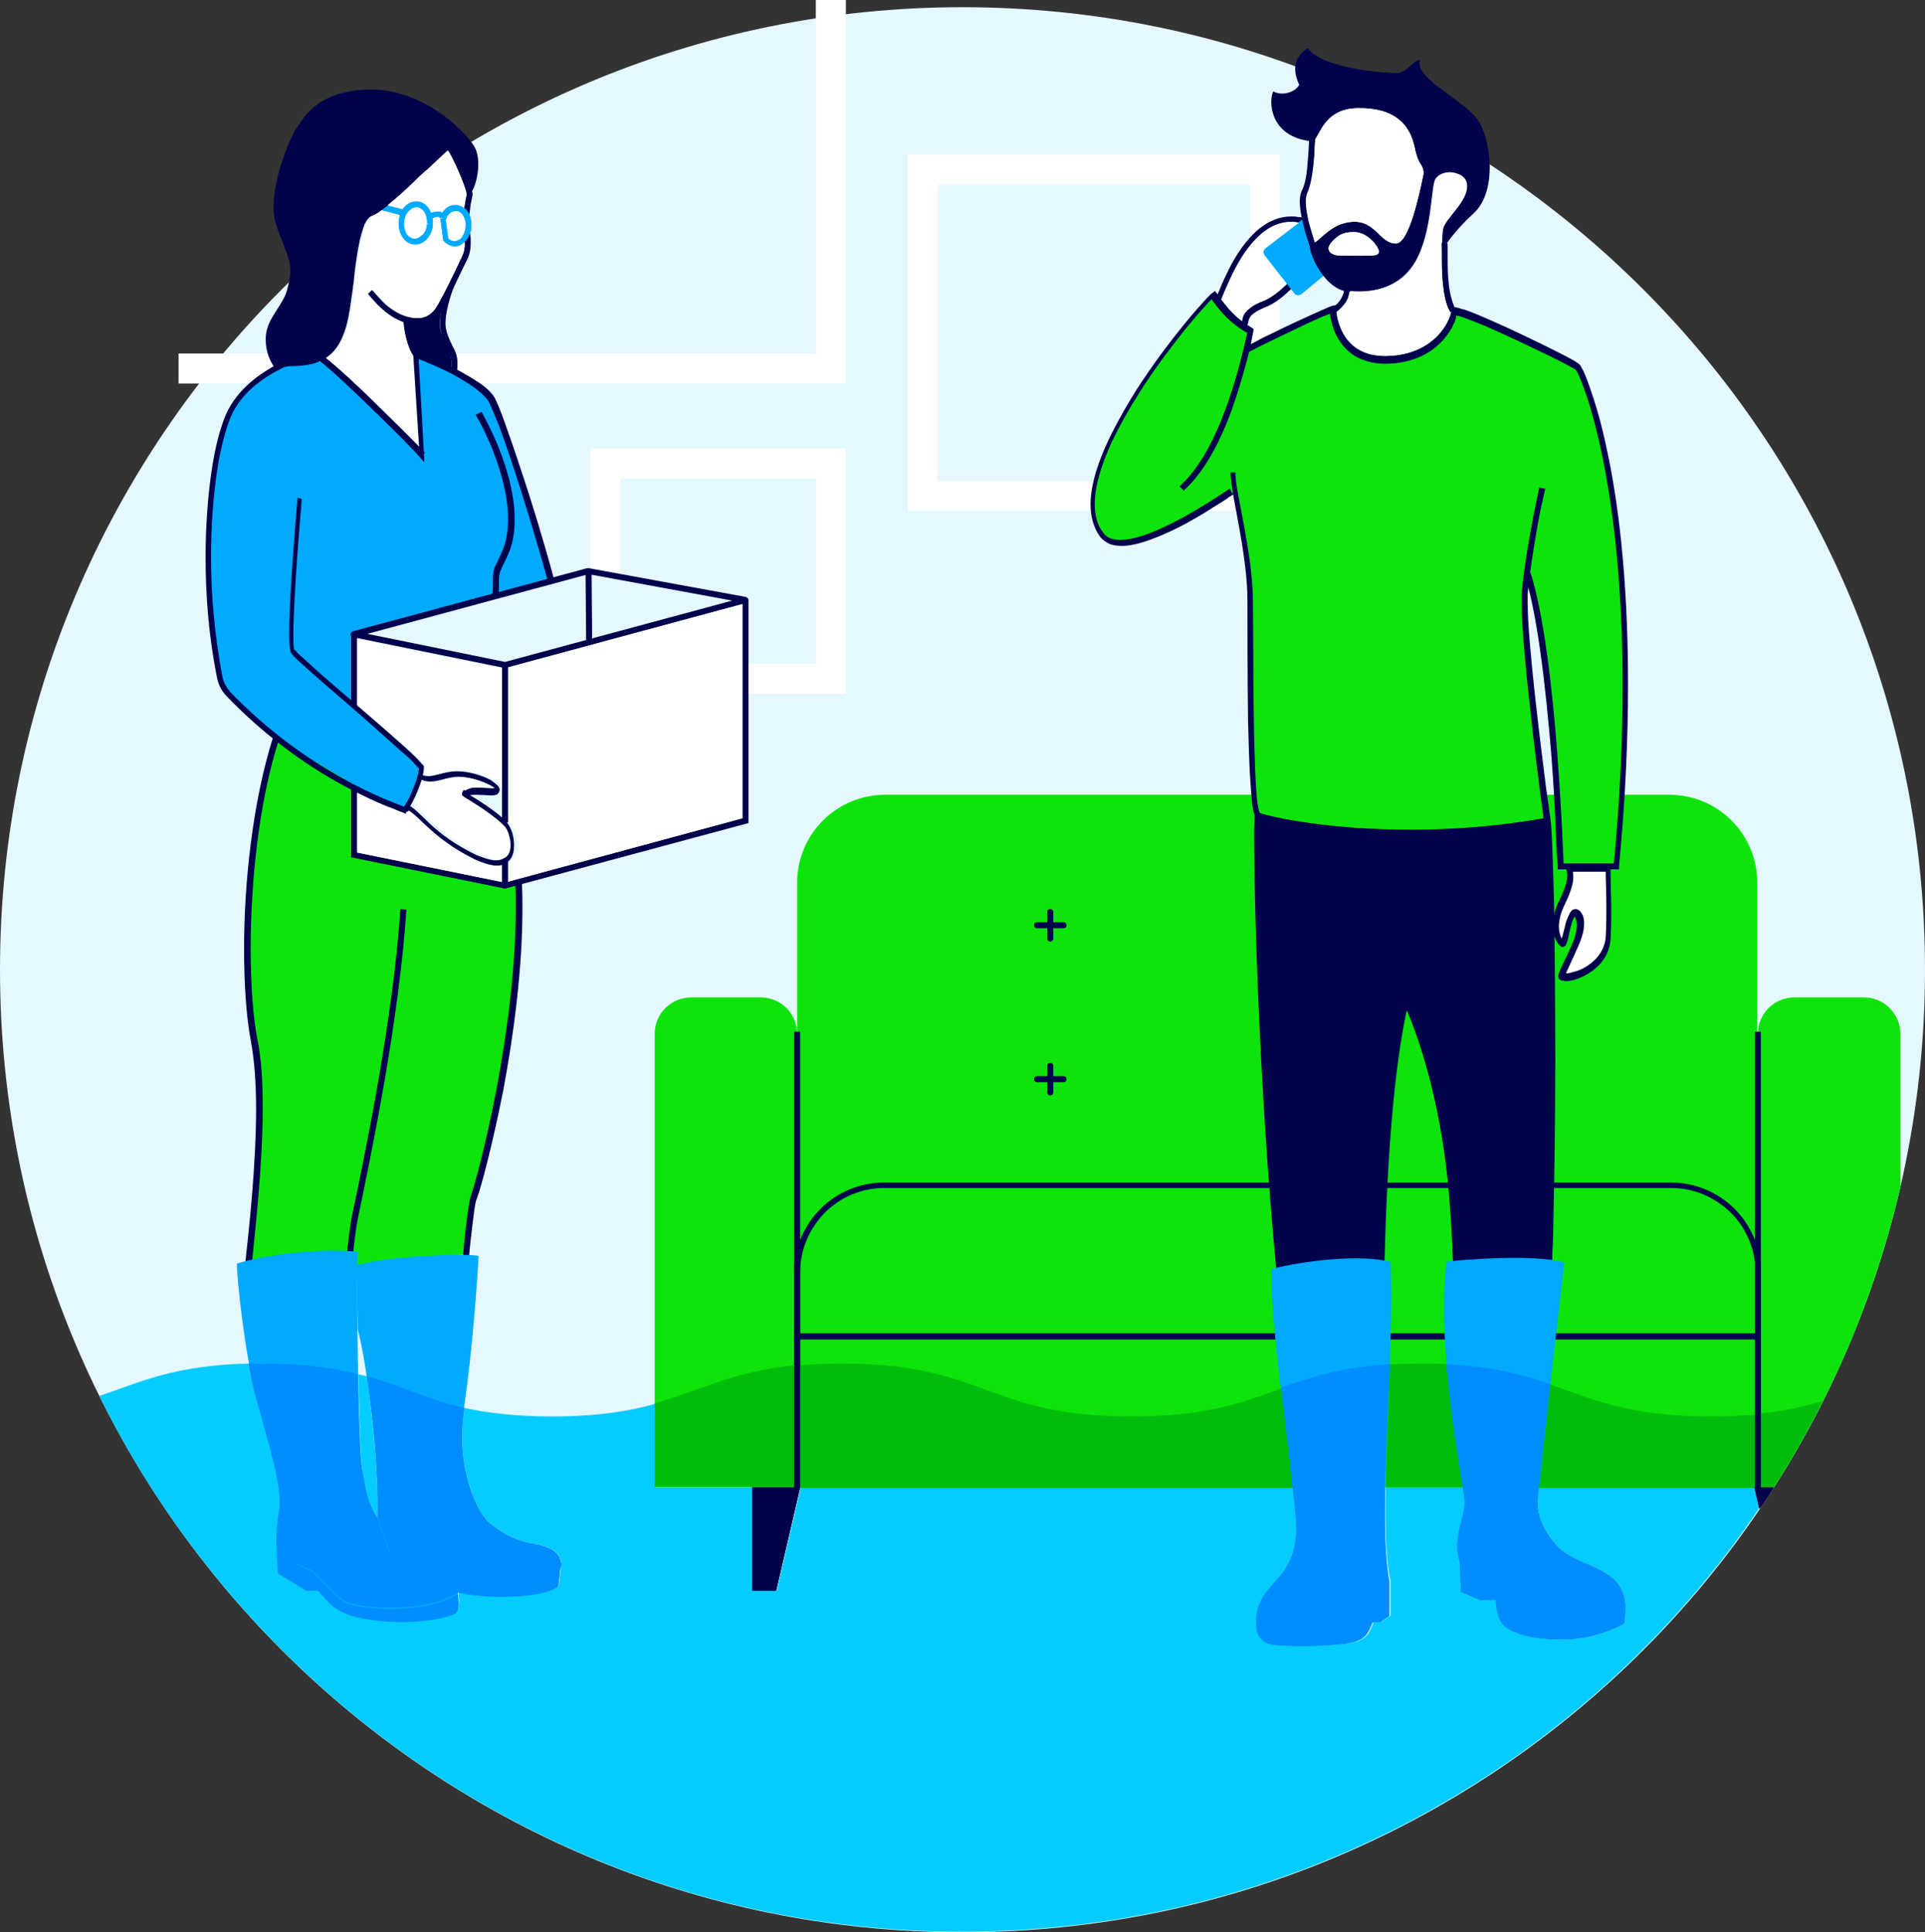 <?xml version="1.0" encoding="utf-8"?>
<!-- Generator: Adobe Illustrator 26.0.0, SVG Export Plug-In . SVG Version: 6.00 Build 0)  -->
<svg version="1.1" id="Layer_1" xmlns="http://www.w3.org/2000/svg" xmlns:xlink="http://www.w3.org/1999/xlink" x="0px" y="0px"
	 viewBox="0 0 320.2 321.4" style="enable-background:new 0 0 320.2 321.4;" xml:space="preserve">
<rect x="0" y="0" width="320.2" height="321.4" fill="#333333" stroke="none"/>
<style type="text/css">
	.st0{fill:#E5F7FF;}
	.st1{fill:#FFFFFF;}
	.st2{clip-path:url(#SVGID_00000078006089441230479820000011959629615437548928_);fill:#0DE40B;}
	.st3{clip-path:url(#SVGID_00000078006089441230479820000011959629615437548928_);fill:#02014B;}
	.st4{fill:#02014B;}
	.st5{fill:#0DE40B;}
	.st6{fill:#00AAFF;}
	.st7{clip-path:url(#SVGID_00000147178467401639145790000006158283220120714158_);fill:#05CCFF;}
	.st8{clip-path:url(#SVGID_00000147178467401639145790000006158283220120714158_);fill:#00BD0B;}
	.st9{clip-path:url(#SVGID_00000147178467401639145790000006158283220120714158_);fill:#00014B;}
	.st10{clip-path:url(#SVGID_00000147178467401639145790000006158283220120714158_);fill:#008DFF;}
</style>
<g>
	<path class="st0" d="M320.2,161.3c0-88.4-71.7-160.1-160.1-160.1C71.7,1.2,0,72.9,0,161.3c0,88.4,71.7,160.1,160.1,160.1
		C248.5,321.4,320.2,249.7,320.2,161.3"/>
	<polygon class="st1" points="135.7,0 135.7,58.8 72.5,58.8 29.7,58.8 29.7,63.8 72.5,63.8 140.7,63.8 140.7,0 135.7,0 	"/>
	<polygon class="st1" points="210.4,82.5 210.4,80 156,80 156,30.7 207.9,30.7 207.9,82.5 210.4,82.5 210.4,80 210.4,82.5 
		212.9,82.5 212.9,25.7 151,25.7 151,85 212.9,85 212.9,82.5 	"/>
	<polygon class="st1" points="138.2,112.9 138.2,110.4 103.2,110.4 103.2,79.6 135.7,79.6 135.7,112.9 138.2,112.9 138.2,110.4 
		138.2,112.9 140.7,112.9 140.7,74.6 98.2,74.6 98.2,115.4 140.7,115.4 140.7,112.9 	"/>
	<g>
		<defs>
			<path id="SVGID_1_" d="M320.2,161.3c0-88.4-71.7-160.1-160.1-160.1C71.7,1.2,0,72.9,0,161.3c0,88.4,71.7,160.1,160.1,160.1
				C248.5,321.4,320.2,249.7,320.2,161.3"/>
		</defs>
		<clipPath id="SVGID_00000124125661272208929840000017583103519119651214_">
			<use xlink:href="#SVGID_1_"  style="overflow:visible;"/>
		</clipPath>
		<path style="clip-path:url(#SVGID_00000124125661272208929840000017583103519119651214_);fill:#0DE40B;" d="M132.6,247.4h-23.7
			V172c0-3.4,2.7-6.1,6.1-6.1h11.5c3.4,0,6.1,2.7,6.1,6.1V247.4"/>
		<path style="clip-path:url(#SVGID_00000124125661272208929840000017583103519119651214_);fill:#0DE40B;" d="M316.1,247.4h-23.7
			V172c0-3.4,2.7-6.1,6.1-6.1H310c3.4,0,6.1,2.7,6.1,6.1V247.4"/>
		<path style="clip-path:url(#SVGID_00000124125661272208929840000017583103519119651214_);fill:#0DE40B;" d="M292.4,222.3H132.6
			v-75.5c0-8.1,6.6-14.6,14.6-14.6h130.5c8.1,0,14.6,6.6,14.6,14.6V222.3z"/>
		<path style="clip-path:url(#SVGID_00000124125661272208929840000017583103519119651214_);fill:#0DE40B;" d="M292.4,222.3H132.6
			v-10.7c0-8,6.5-14.4,14.4-14.4h130.9c8,0,14.4,6.5,14.4,14.4V222.3z"/>
		<path style="clip-path:url(#SVGID_00000124125661272208929840000017583103519119651214_);fill:#02014B;" d="M292.4,222.3v-0.5
			H133.1l0-10.2c0-3.9,1.6-7.3,4.1-9.9c2.5-2.5,6-4.1,9.9-4.1h130.9c3.9,0,7.3,1.6,9.9,4.1c2.5,2.5,4.1,6,4.1,9.9v10.7H292.4v-0.5
			V222.3h0.5v-10.7c0-8.2-6.7-14.9-14.9-14.9H147c-8.2,0-14.9,6.7-14.9,14.9v11.2h160.8v-0.5H292.4z"/>
		<polyline style="clip-path:url(#SVGID_00000124125661272208929840000017583103519119651214_);fill:#0DE40B;" points="132.6,247.4 
			132.6,222.3 292.4,222.3 292.4,247.4 132.6,247.4 		"/>
		<polyline style="clip-path:url(#SVGID_00000124125661272208929840000017583103519119651214_);fill:#02014B;" points="133.1,247.4 
			133.1,222.8 291.9,222.8 291.9,247.4 292.9,247.4 292.9,221.8 132.1,221.8 132.1,247.4 133.1,247.4 133.1,247.4 		"/>
		<polyline style="clip-path:url(#SVGID_00000124125661272208929840000017583103519119651214_);fill:#02014B;" points="132.1,171.6 
			132.1,247.4 133.1,247.4 133.1,171.6 132.1,171.6 		"/>
		<polyline style="clip-path:url(#SVGID_00000124125661272208929840000017583103519119651214_);fill:#02014B;" points="292.9,247.4 
			292.9,171.6 291.9,171.6 291.9,247.4 292.9,247.4 		"/>
		
			<line style="clip-path:url(#SVGID_00000124125661272208929840000017583103519119651214_);fill:#0DE40B;" x1="174.7" y1="151.7" x2="174.7" y2="156.1"/>
		<path style="clip-path:url(#SVGID_00000124125661272208929840000017583103519119651214_);fill:#02014B;" d="M174.2,151.7v4.4
			c0,0.3,0.2,0.5,0.5,0.5c0.3,0,0.5-0.2,0.5-0.5v-4.4c0-0.3-0.2-0.5-0.5-0.5C174.4,151.2,174.2,151.4,174.2,151.7"/>
		
			<line style="clip-path:url(#SVGID_00000124125661272208929840000017583103519119651214_);fill:#0DE40B;" x1="176.9" y1="153.9" x2="172.5" y2="153.9"/>
		<path style="clip-path:url(#SVGID_00000124125661272208929840000017583103519119651214_);fill:#02014B;" d="M176.9,153.4h-4.4
			c-0.3,0-0.5,0.2-0.5,0.5c0,0.3,0.2,0.5,0.5,0.5h4.4c0.3,0,0.5-0.2,0.5-0.5C177.4,153.6,177.2,153.4,176.9,153.4"/>
		
			<line style="clip-path:url(#SVGID_00000124125661272208929840000017583103519119651214_);fill:#0DE40B;" x1="250.3" y1="151.7" x2="250.3" y2="156.1"/>
		<path style="clip-path:url(#SVGID_00000124125661272208929840000017583103519119651214_);fill:#02014B;" d="M249.8,151.7v4.4
			c0,0.3,0.2,0.5,0.5,0.5c0.3,0,0.5-0.2,0.5-0.5v-4.4c0-0.3-0.2-0.5-0.5-0.5C250,151.2,249.8,151.4,249.8,151.7"/>
		
			<line style="clip-path:url(#SVGID_00000124125661272208929840000017583103519119651214_);fill:#0DE40B;" x1="252.5" y1="153.9" x2="248.1" y2="153.9"/>
		<path style="clip-path:url(#SVGID_00000124125661272208929840000017583103519119651214_);fill:#02014B;" d="M252.5,153.4h-4.4
			c-0.3,0-0.5,0.2-0.5,0.5c0,0.3,0.2,0.5,0.5,0.5h4.4c0.3,0,0.5-0.2,0.5-0.5C253,153.6,252.8,153.4,252.5,153.4"/>
		
			<line style="clip-path:url(#SVGID_00000124125661272208929840000017583103519119651214_);fill:#0DE40B;" x1="174.7" y1="177.3" x2="174.7" y2="181.7"/>
		<path style="clip-path:url(#SVGID_00000124125661272208929840000017583103519119651214_);fill:#02014B;" d="M174.2,177.3v4.4
			c0,0.3,0.2,0.5,0.5,0.5c0.3,0,0.5-0.2,0.5-0.5v-4.4c0-0.3-0.2-0.5-0.5-0.5C174.4,176.8,174.2,177,174.2,177.3"/>
		
			<line style="clip-path:url(#SVGID_00000124125661272208929840000017583103519119651214_);fill:#0DE40B;" x1="176.9" y1="179.5" x2="172.5" y2="179.5"/>
		<path style="clip-path:url(#SVGID_00000124125661272208929840000017583103519119651214_);fill:#02014B;" d="M176.9,179h-4.4
			c-0.3,0-0.5,0.2-0.5,0.5c0,0.3,0.2,0.5,0.5,0.5h4.4c0.3,0,0.5-0.2,0.5-0.5C177.4,179.2,177.2,179,176.9,179"/>
		
			<line style="clip-path:url(#SVGID_00000124125661272208929840000017583103519119651214_);fill:#0DE40B;" x1="250.3" y1="177.3" x2="250.3" y2="181.7"/>
		<path style="clip-path:url(#SVGID_00000124125661272208929840000017583103519119651214_);fill:#02014B;" d="M249.8,177.3v4.4
			c0,0.3,0.2,0.5,0.5,0.5c0.3,0,0.5-0.2,0.5-0.5v-4.4c0-0.3-0.2-0.5-0.5-0.5C250,176.8,249.8,177,249.8,177.3"/>
		
			<line style="clip-path:url(#SVGID_00000124125661272208929840000017583103519119651214_);fill:#0DE40B;" x1="252.5" y1="179.5" x2="248.1" y2="179.5"/>
		<path style="clip-path:url(#SVGID_00000124125661272208929840000017583103519119651214_);fill:#02014B;" d="M252.5,179h-4.4
			c-0.3,0-0.5,0.2-0.5,0.5c0,0.3,0.2,0.5,0.5,0.5h4.4c0.3,0,0.5-0.2,0.5-0.5C253,179.2,252.8,179,252.5,179"/>
		<polyline style="clip-path:url(#SVGID_00000124125661272208929840000017583103519119651214_);fill:#02014B;" points="125.1,264.6 
			129.1,264.6 133.1,247.4 125.1,247.4 125.1,264.6 		"/>
		<polyline style="clip-path:url(#SVGID_00000124125661272208929840000017583103519119651214_);fill:#02014B;" points="299.9,264.6 
			295.9,264.6 291.9,247.4 299.9,247.4 299.9,264.6 		"/>
	</g>
	<polygon class="st0" points="60.6,105.5 84,110.6 124,99.8 97.9,95 	"/>
	<path class="st4" d="M229.8,209.8c0.4-16.1,1.5-32.6,4-43.2c0,0,6.7,13.2,8,35.9c0.2,2.7,0.3,5.3,0.4,7.8l15.6-0.2
		c0-1.1,0-2.1,0.1-3.2c0.6-20.9,0.4-62.4-0.5-70.4c-24.7,4.3-44.5,0.3-48-0.8c-0.2,2.4,0.1,38.2,3.6,75.6L229.8,209.8z"/>
	<path class="st5" d="M262.3,61.1c-0.1-0.7-18.8-9.6-20.6-9.4c-0.1,2.6-3.6,8.2-11.4,8.2c-7.8,0-8.6-7.2-8.6-8.4
		c-0.8,0.1-11.9,5.4-14.3,6.7c0.4-1.6,0.6-2.8,0.6-3.1c-2.4-1.5-4-3.1-6-5.9c-2.4,1.7-26.2,29.7-18.5,39.8
		c3.7,4.9,19.3-5.4,22.1-7.2c0.8,4.5,2.4,11.9,2.5,18.2c0.1,8.2-0.2,33.1,1.3,35.6c3.5,1.1,23.3,5.2,48,0.8l0,0
		c0-0.3-0.1-0.6-0.1-0.8c0,0-4.1-30.2-3.6-36.9c0.1-1,0.2-2.1,0.4-3.3c4.4,13.7,5.5,48.7,5.5,48.7h9.3C274,87,263.4,62.6,262.3,61.1
		z"/>
	<path class="st4" d="M196.9,81.6c4.1-3.7,6.9-10,8.7-15.5c0.9-2.8,1.6-5.3,2.1-7.3c0.5-2,0.7-3.4,0.8-3.8l0-0.3l-0.3-0.2
		c-2.4-1.4-3.9-3-5.8-5.7l-0.3-0.4l-0.4,0.3c-0.3,0.2-0.8,0.7-1.5,1.5c-2.4,2.6-7.1,8.3-11.2,14.7c-2,3.2-3.9,6.6-5.3,9.8
		c-1.4,3.3-2.3,6.4-2.3,9.2c0,2,0.5,3.9,1.6,5.4c0.4,0.5,1,0.9,1.6,1.2c0.6,0.2,1.3,0.3,2,0.3c1.7,0,3.7-0.6,5.7-1.4
		c3.1-1.2,6.3-3,8.7-4.5c1.2-0.8,2.3-1.4,3-1.9c0.4-0.3,0.7-0.5,0.9-0.6c0.1-0.1,0.2-0.1,0.2-0.2l0.1,0l0,0l-0.2-0.3l0.1,0.3l0,0
		l-0.2-0.3l0.1,0.3l-0.4-0.9l-0.1,0c-0.1,0-0.1,0.1-0.3,0.2c-0.9,0.6-4,2.7-7.5,4.6c-1.8,1-3.7,1.9-5.5,2.6
		c-1.8,0.7-3.5,1.1-4.9,1.1c-0.6,0-1.2-0.1-1.7-0.3c-0.5-0.2-0.8-0.5-1.1-0.9c-1-1.3-1.4-2.9-1.4-4.8c0-2.9,1.1-6.5,2.8-10.2
		c2.6-5.5,6.4-11.3,9.9-15.8c1.7-2.3,3.3-4.2,4.6-5.7c0.6-0.7,1.2-1.3,1.6-1.8c0.4-0.4,0.8-0.8,0.9-0.9l-0.3-0.4l-0.4,0.3
		c1.9,2.8,3.6,4.5,6.1,6L208,55l-0.5-0.1c0,0.3-0.3,1.7-0.8,3.7c-0.7,2.9-1.9,7.2-3.6,11.4c-1.7,4.2-4,8.3-6.9,10.9L196.9,81.6
		L196.9,81.6z"/>
	<path class="st4" d="M258.2,210.1c0-1.1,0-2.1,0.1-3.2c0.2-8.1,0.4-19.4,0.4-30.6c0-9.4-0.1-18.7-0.2-26.1
		c-0.1-3.7-0.2-6.9-0.3-9.4c-0.1-2.5-0.2-4.3-0.4-5.2l-0.5,0.1l0.5-0.1c0,0-0.2-1.7-0.6-4.3c-1-7.9-3.1-24.6-3.1-31.1
		c0-0.6,0-1,0-1.4c0.3-3.3,1-7.6,1.6-11.1c0.3-1.7,0.6-3.3,0.9-4.4c0.1-0.6,0.2-1,0.3-1.4c0.1-0.3,0.1-0.5,0.1-0.6l-1-0.2
		c0,0,0,0.2-0.1,0.6c-0.5,2.4-2.3,11.1-2.8,17c0,0.4,0,0.9,0,1.5c0,4.4,0.9,13.3,1.8,21.1c0.9,7.8,1.8,14.4,1.8,14.4l0,0l0,0
		c0.1,0.8,0.3,2.6,0.4,5.1c0.3,7.5,0.5,21.5,0.5,35.5c0,11.2-0.1,22.4-0.4,30.5c0,1-0.1,2.1-0.1,3.2L258.2,210.1L258.2,210.1z"/>
	<path class="st4" d="M230.3,209.8c0.4-16.1,1.5-32.6,4-43.1l-0.5-0.1l-0.4,0.2c0,0,0,0,0.1,0.1c0.7,1.5,6.6,14.3,7.8,35.6
		c0.2,2.7,0.3,5.3,0.4,7.8l1-0.1c-0.1-2.5-0.3-5.1-0.4-7.8c-1.3-22.8-8-36.1-8-36.1l-0.6-1.2l-0.3,1.3c-2.5,10.6-3.6,27.2-4,43.3
		L230.3,209.8L230.3,209.8z"/>
	<path class="st4" d="M204.7,78.7c0,0.8,0.2,2,0.4,3.5c0.8,4.5,2.4,11.7,2.4,17.8c0,4.1,0,12.4,0.1,20c0.1,3.8,0.2,7.4,0.4,10.2
		c0.1,1.4,0.2,2.6,0.3,3.6c0.1,0.5,0.1,0.9,0.2,1.2c0.1,0.3,0.2,0.6,0.3,0.8l0.4-0.2l-0.5,0c0,0.4-0.1,1.5-0.1,3.2
		c0,9.9,0.7,40.6,3.7,72.5l1-0.1c-3-31.8-3.7-62.6-3.7-72.4c0-1.7,0-2.8,0.1-3.1l0-0.2l-0.1-0.1c0-0.1-0.1-0.3-0.2-0.6
		c-0.3-1.1-0.5-3.4-0.6-6.3c-0.4-8.7-0.3-22.7-0.4-28.5c0-4.2-0.8-8.8-1.5-12.7c-0.4-2-0.7-3.8-1-5.3c-0.3-1.5-0.4-2.7-0.4-3.4
		H204.7L204.7,78.7z"/>
	<path class="st4" d="M207.6,58.6c0.1,0,0.4-0.2,0.8-0.4c1.5-0.8,4.7-2.3,7.6-3.7c1.4-0.7,2.8-1.3,3.9-1.8c0.5-0.2,1-0.4,1.3-0.5
		c0.2-0.1,0.3-0.1,0.4-0.1l0.1,0l0,0l0-0.1l0,0.1l0,0l0-0.1l0,0.1l0-0.5h-0.5c0,0.7,0.2,2.8,1.5,4.9c0.6,1,1.5,2,2.8,2.8
		c1.3,0.7,2.9,1.2,4.9,1.2c4,0,7-1.4,8.9-3.2c1-0.9,1.7-1.9,2.2-2.8c0.5-0.9,0.8-1.8,0.8-2.6l-0.5,0l0.1,0.5l0,0
		c0.1,0,0.2,0,0.5,0.1c0.9,0.2,2.6,0.9,4.6,1.7c3,1.3,6.8,3.1,9.9,4.6c1.5,0.7,2.8,1.4,3.8,1.9c0.5,0.3,0.9,0.5,1.1,0.6
		c0.1,0.1,0.2,0.1,0.3,0.2l0,0l0,0l0.3-0.3l-0.4,0.1c0,0.2,0.1,0.2,0.1,0.2l0.3-0.3l-0.4,0.1l0,0.1l0.1,0.1c0,0,0.1,0.1,0.2,0.3
		c0.4,0.7,1,2.2,1.8,4.6c2.3,7.2,5.8,22.5,5.8,47.5c0,8.8-0.4,18.9-1.5,30.2l0.5,0v-0.5h-9.3v0.5l0.5,0c0,0-0.3-8.7-1.1-19.2
		c-0.8-10.5-2.2-22.6-4.4-29.6l-1,0.3c2.2,6.8,3.5,18.9,4.4,29.4c0.4,5.2,0.7,10,0.8,13.5c0.1,1.7,0.1,3.2,0.2,4.1s0.1,1.5,0.1,1.5
		l0,0.5h10.2l0-0.5c1.1-11.4,1.5-21.5,1.5-30.3c0-17.9-1.7-30.8-3.6-39.4c-0.9-4.3-1.9-7.5-2.7-9.8c-0.4-1.1-0.7-2-1-2.6
		c-0.1-0.3-0.3-0.6-0.4-0.8c-0.1-0.2-0.2-0.4-0.3-0.5l-0.4,0.3l0.5-0.1c0-0.1-0.1-0.2-0.1-0.2c-0.1-0.1-0.1-0.1-0.2-0.2
		c-0.3-0.2-0.7-0.5-1.3-0.8c-2.2-1.2-6.5-3.3-10.6-5.2c-2-0.9-4-1.8-5.5-2.4c-0.8-0.3-1.5-0.6-2-0.7c-0.6-0.2-1-0.3-1.3-0.3l-0.1,0
		l-0.4,0l0,0.4c0,0.6-0.2,1.3-0.7,2.2c-1.3,2.5-4.5,5.5-10.2,5.5c-1.9,0-3.3-0.4-4.4-1.1c-1.6-1-2.6-2.5-3.1-3.8
		c-0.5-1.4-0.6-2.6-0.6-3v-0.5l-0.5,0c-0.2,0-0.3,0.1-0.4,0.1c-0.6,0.2-1.6,0.7-3,1.3c-2,0.9-4.6,2.1-6.8,3.2
		c-1.1,0.5-2.1,1-2.8,1.4c-0.4,0.2-0.7,0.4-1,0.5c-0.3,0.1-0.4,0.2-0.6,0.3L207.6,58.6L207.6,58.6z"/>
	<path class="st1" d="M267.6,144.2c-0.1,1.7,0.2,6.1-0.1,11.5c-0.3,5.4-6.8,7.2-7.5,6.5c-0.7-0.7,4.4-7.2,2.5-10.2
		c-1.3-2.1-2.2,5.3-2.5,5c-1-0.8-1.9-3.3-0.1-7.1c1.8-3.8,1.4-4.6,1.2-5.7H267.6z"/>
	<path class="st4" d="M267.6,144.2l-0.5,0c0,0.3,0,0.7,0,1.1c0,1.3,0.1,3.2,0.1,5.5c0,1.5,0,3.1-0.1,4.9c-0.1,2.1-1.3,3.7-2.7,4.7
		c-0.7,0.5-1.4,0.9-2.1,1.1c-0.7,0.2-1.3,0.4-1.6,0.4c-0.1,0-0.2,0-0.3,0l0,0l-0.1,0.1l0.1-0.1l0,0l-0.1,0.1l0.1-0.1l-0.2,0.2
		l0.3-0.1l-0.1-0.1l-0.2,0.2l0.3-0.1l-0.1,0l0.1,0l0,0l-0.1,0l0.1,0l0,0c0,0,0-0.2,0.1-0.4c0.3-0.7,1-2.1,1.6-3.5
		c0.7-1.5,1.3-3,1.3-4.5c0-0.6-0.1-1.3-0.5-1.8c-0.1-0.2-0.2-0.3-0.4-0.4c-0.1-0.1-0.3-0.2-0.5-0.2c-0.2,0-0.3,0.1-0.5,0.1
		c-0.2,0.2-0.4,0.4-0.5,0.6c-0.2,0.4-0.4,0.9-0.6,1.4c-0.2,0.8-0.4,1.7-0.6,2.4c-0.1,0.3-0.2,0.6-0.2,0.8c0,0.1-0.1,0.2-0.1,0.2
		l0.1,0l-0.1,0l0,0l0.1,0l-0.1,0l0.3,0.2l-0.2-0.3l-0.1,0.1l0.3,0.2l-0.2-0.3l0.3,0.4v-0.4c-0.1,0-0.2,0.1-0.3,0.1l0.3,0.4v-0.4v0.5
		l0.3-0.4c-0.1-0.1-0.2-0.1-0.3-0.1v0.5l0.3-0.4l0,0c-0.4-0.3-1-1.3-1-2.7c0-1,0.3-2.3,1-3.7c1.1-2.3,1.4-3.6,1.4-4.5
		c0-0.6-0.1-1.1-0.2-1.5l-0.5,0.1v0.5h6.6V144.2l-0.5,0L267.6,144.2v-0.5h-7.2l0.1,0.6c0.1,0.5,0.2,0.8,0.2,1.3
		c0,0.7-0.2,1.9-1.3,4.1c-0.8,1.6-1.1,3-1.1,4.2c0,1.7,0.6,2.9,1.3,3.5l0,0c0.1,0.1,0.2,0.1,0.3,0.1c0.2,0,0.3-0.1,0.4-0.1
		c0.1-0.1,0.2-0.2,0.2-0.3c0.1-0.2,0.1-0.3,0.2-0.5c0.2-0.7,0.4-1.9,0.7-2.9c0.1-0.5,0.3-0.9,0.5-1.2c0.1-0.1,0.1-0.2,0.2-0.3l0,0
		l0,0l-0.1-0.1l0,0.2l0.1,0l-0.1-0.1l0,0.2v-0.2l-0.1,0.2l0.1,0v-0.2l-0.1,0.2l0-0.1l0,0.1l0,0l0-0.1l0,0.1c0,0,0.1,0,0.1,0.2
		c0.2,0.4,0.3,0.8,0.3,1.3c0,1.3-0.7,3.1-1.5,4.7c-0.4,0.8-0.7,1.5-1,2.1c-0.1,0.3-0.3,0.6-0.4,0.9c-0.1,0.3-0.2,0.5-0.2,0.7
		c0,0.2,0,0.4,0.2,0.6c0.1,0.1,0.3,0.2,0.5,0.2c0.2,0,0.3,0.1,0.5,0.1c0.5,0,1.2-0.1,2-0.4c1.1-0.4,2.4-1.1,3.5-2.2
		c1.1-1.1,1.9-2.6,2-4.5c0.1-1.8,0.1-3.4,0.1-4.9c0-2.3-0.1-4.2-0.1-5.5c0-0.4,0-0.8,0-1l0-0.5h-0.5V144.2z"/>
	<path class="st4" d="M239.8,40.5c0,0,0,0.1,0,0.2c0,0.4,0,1.1,0,2c0,1.4,0,3.1,0.2,4.8c0.2,1.7,0.5,3.3,1.2,4.4l0.9-0.5
		c-0.5-0.9-0.9-2.4-1.1-4c-0.2-1.6-0.2-3.4-0.2-4.7c0-0.9,0-1.6,0-2c0-0.1,0-0.2,0-0.2L239.8,40.5L239.8,40.5z"/>
	<path class="st4" d="M223.6,48.1c0,0.2-0.1,0.4-0.1,0.6c-0.1,0.3-0.2,0.6-0.5,1.1c-0.3,0.5-0.8,1-1.7,1.7l0.6,0.8
		c1.2-0.9,1.9-1.8,2.2-2.5c0.2-0.3,0.2-0.7,0.3-0.9c0-0.2,0.1-0.4,0.1-0.5L223.6,48.1L223.6,48.1z"/>
	<path class="st4" d="M218.1,41.6c-0.7,1.7-2.1,3.7-3.6,5.2c-1.5,1.6-3.2,2.8-4.2,3.2c-1.1,0.4-1.8,0.8-2.3,1.2
		c-0.8,0.6-1.2,1.2-1.3,1.8c-0.1,0.3-0.1,0.5-0.1,0.7c0,0.2-0.1,0.3-0.1,0.4l0.8,0.5c0.2-0.3,0.2-0.7,0.3-0.9
		c0.1-0.4,0.1-0.7,0.5-1.2c0.4-0.4,1.1-0.9,2.6-1.5c1.3-0.5,3-1.8,4.6-3.5c1.6-1.7,3-3.6,3.8-5.5L218.1,41.6L218.1,41.6z"/>
	<path class="st4" d="M202.9,50.3c0.3-0.6,0.7-1.7,1.3-3c0.9-2.1,2.2-4.7,4-6.8c1.8-2.1,3.9-3.6,6.6-3.6c0.3,0,0.6,0,1,0.1
		c0.5,0.1,0.9,0.2,1.2,0.3l0.3-0.9c-0.4-0.2-0.9-0.3-1.4-0.3c-0.4-0.1-0.8-0.1-1.1-0.1c-2,0-3.8,0.8-5.3,2c-2.2,1.8-3.9,4.4-5.1,6.8
		c-0.6,1.2-1.1,2.3-1.5,3.3c-0.4,0.9-0.7,1.7-0.9,2L202.9,50.3L202.9,50.3z"/>
	<path class="st4" d="M209.2,136.2c1.2,0.4,4.2,1.1,8.6,1.7c4.4,0.6,10.1,1.1,16.8,1.1c6.8,0,14.5-0.5,22.9-2l-0.2-1
		c-8.2,1.5-15.9,2-22.7,2c-6.7,0-12.4-0.5-16.7-1.1c-4.3-0.6-7.3-1.3-8.4-1.7L209.2,136.2L209.2,136.2z"/>
	<path class="st6" d="M260.2,258.2c-0.8-0.5-4.7-4.3-4.4-8.6c0.3-4.2,4.2-37.9,4.4-39.6c-4.9-1.5-18.4-0.4-19.6-0.1
		c-1.8,14.7,2.9,36.7,2.9,39.7c0.1,2.8-2.1,6.3-0.8,10.2l0.2,5l3.3,1.4l2.5-0.1c0,0,0,3.3,1.6,4.5c1.6,1.2,5.2,2.4,10.5,2.1
		c4.3-0.2,7.7-1.8,8.9-2.4c0.3-0.2,0.5-0.4,0.5-0.8l0.1-2C270.4,261.2,264.5,261,260.2,258.2"/>
	<path class="st6" d="M231.3,209.9c-6.2-1.6-17.1,0.4-19.8,1.2c-0.5,7.7,4.4,41.1,4.1,44c-0.3,2.9-0.7,5-3.9,8.4
		c-3.2,3.4-2.8,5.8-2.7,7.5c0.3-0.1,0.6-0.2,0.9-0.3l-0.9,0.3c0.2,1.4,1.3,2.4,2.7,2.6c1.7,0.2,4.4,0.3,8.1,0.2
		c7-0.3,7.4-1.2,8.5-3.9h1.3l1.5-1.1l0-5.7C229.1,252.6,232.1,222.9,231.3,209.9"/>
	<path class="st6" d="M218.5,41.1c-0.7-1.5-1.3-3.1-1.6-4.8l-6.4,4.9c-0.4,0.3-0.4,0.8-0.2,1.2l5,6.4c0.3,0.4,0.8,0.4,1.2,0.1l4-3.3
		C219.6,44.3,218.9,42.8,218.5,41.1z"/>
	<path class="st4" d="M217.8,22.8c-0.1,0.8-0.1,2.5-0.3,4.3c-0.1,1.8-0.4,3.6-1,4.7c-0.2,0.5-0.3,1.1-0.3,1.7c0,1.6,0.5,3.5,0.9,5.1
		c0.5,1.6,0.9,2.8,0.9,2.8L219,41c0,0,0-0.1-0.1-0.2c-0.2-0.5-0.6-1.7-1-3.1c-0.4-1.4-0.7-3-0.7-4.2c0-0.6,0.1-1,0.2-1.3
		c0.6-1.3,0.9-3.2,1.1-5c0.2-1.8,0.2-3.5,0.3-4.3L217.8,22.8L217.8,22.8z"/>
	<path class="st4" d="M245.7,19.8c-2.4-3.3-10.5-6.8-9.5-9.8c-0.8-0.1-2.3,1.9-3.4,2.1c-1.2,0.2-12.7-0.5-15.3-4.1
		c-2.9,2-2.1,4.5-1.4,6.1c-0.5,1.1-2.7,2-4.3,1.1c-0.8,1.5-0.7,7.6,6.4,8.3c1.3,0.1,1.4-5.4,7.6-5.5c6.2-0.1,8.7,2.7,9.5,6.5
		c0.3,1.5,0.7,2.4,1,2.8c0.4,0.6,0.6,1.3,0.4,2c-0.7,3.4-2.4,11.2-4.5,11.2c-2.7,0-3.4-3.9-7.3-3.6c-3.9,0.2-5.7,3.8-6.8,3.6
		c-1.1-0.1,1.7,7.6,6.1,8c4.4,0.4,9.3-0.8,11.7-5.9c2.4-5.1,2.1-11.8,2.9-12.9c0.8-1.1,2.3-1.1,2.7-1c0.4,0.1,2.7,0.4,2.3,2.8
		c-0.4,2.4-3.4,4.8-3.9,6.4c-0.4,1.6,0,3.9,0,3.9s1-2.4,5.1-6.2C249.3,31.8,247.9,22.7,245.7,19.8z M228.2,42.5c-2,0.1-3.8,0-5.3,0
		c-1.5,0-2.5-0.9-1.5-2.1c1.1-1.2,1.8-1.8,3.8-1.8c1.5,0,2.7,1,3.3,1.7C229,40.9,230.2,42.4,228.2,42.5z"/>
	<path class="st1" d="M222.9,42.5c-1.5,0-2.5-0.9-1.5-2.1c1.1-1.2,1.8-1.8,3.8-1.8c1.5,0,2.7,1,3.3,1.7c0.5,0.7,1.8,2.1-0.2,2.2
		C226.2,42.5,224.4,42.4,222.9,42.5z"/>
	<path class="st1" d="M239,29.7c0.8-1.1,2.3-1.1,2.7-1c0.4,0.1,2.7,0.4,2.3,2.8c-0.4,2.4-3.4,4.8-3.9,6.4c-0.2,0.8-0.2,1.8-0.2,2.5
		l-0.1,0c0,0.1,0,0.4,0,0.8c0,2.4-0.1,7.9,1.3,10.5c-0.2,2.1-3.1,7.5-10.8,7.5c-6.6,0-7.8-5.5-8-7.3c2-1.6,2.2-2.8,2.3-3.5l0,0
		c4.3,0.4,9.2-0.8,11.5-5.9C238.4,37.5,238.2,30.8,239,29.7z"/>
	<path class="st1" d="M217.5,32.2c1-2,1.1-5.5,1.2-7.8c0-0.5,0.1-1,0.1-1.3c0.9-1.2,1.9-5,7-5.1c6.2-0.1,8.7,2.7,9.5,6.5
		c0.3,1.5,0.7,2.4,1,2.8c0.4,0.6,0.6,1.3,0.4,2c-0.7,3.4-2.4,11.2-4.5,11.2c-2.7,0-3.4-3.9-7.3-3.6c-3.2,0.2-5,2.7-6.2,3.4
		C218.1,38,216.8,33.7,217.5,32.2z"/>
	<path class="st1" d="M215.8,37c0.1,0,0.2,0,0.3,0l-5.6,4.3c-0.4,0.3-0.4,0.8-0.2,1.2l3.7,4.7c-1.4,1.4-2.8,2.4-3.8,2.8
		c-3,1.1-3.5,2.2-3.7,3.3c-1.2-0.9-2.2-2-3.3-3.5c0.1-0.2,0.2-0.5,0.3-0.8C205.2,45.1,209,36,215.8,37z"/>
	<path class="st6" d="M65.6,123.1l-6.7-5.8v-11.8l32.9-8.9c-3.5-12.5-8.4-27.5-9.9-30.2c-1.8-3.2-11.1-7-12.7-7.4l1.1,16.5
		c0,0-12-12.3-16.9-16.1l0,0c-1.6,0.8-3.4,0.9-4.6,0.8c-0.7,0-1.4,0.2-2,0.5c-3.2,1.7-6.9,4.2-8.7,8.3c-2.8,6.3-5.2,24.4-1.6,43.6
		c0.2,1,0.7,2,1.4,2.7C52,129.9,67,134.5,67.5,134.7c0.8-0.9,2.8-5.2,2.8-7.2C69.8,127,68,125.3,65.6,123.1z"/>
	<path class="st5" d="M41.5,209.5c0.9-9.1,2.8-26.2,0.8-36.6c-2-10.2-1.7-33.4,3.6-50.1l12.9,7.7v11.7l25.1,5.1l2.2-0.6
		c0.9,21.5-5.9,47.9-7.5,52.3c-0.4,1.1-0.8,4.7-1.3,9.6l-16.1,2.6L41.5,209.5z"/>
	<path class="st4" d="M41.9,210.2c0.6-6.3,1.8-16.6,1.8-25.9c0-4.2-0.2-8.2-0.9-11.5c-0.7-3.6-1.1-8.9-1.1-15
		c0-10.9,1.3-24.2,4.7-34.8l-1-0.3c-3.4,10.8-4.8,24.2-4.8,35.1c0,6.1,0.4,11.5,1.1,15.2c0.6,3.2,0.9,7.1,0.9,11.3
		c0,9.2-1.1,19.5-1.8,25.8L41.9,210.2L41.9,210.2z"/>
	<path class="st4" d="M58.7,208.8c0.2-2,0.5-4.5,0.8-6c2.3-11,6.9-33.2,8.1-51.5l-1-0.1c-1.2,18.1-5.8,40.4-8.1,51.3
		c-0.3,1.6-0.6,4.1-0.8,6.1L58.7,208.8L58.7,208.8z"/>
	<path class="st4" d="M85.7,146.8c0.1,1.3,0.1,2.6,0.1,4c0,10.3-1.5,21.3-3.2,30.3c-1.7,8.9-3.6,15.9-4.3,17.9
		c-0.1,0.3-0.2,0.8-0.3,1.4c-0.3,1.8-0.7,5-1,8.7l1,0.1c0.2-2.5,0.5-4.7,0.7-6.4c0.1-0.9,0.2-1.6,0.3-2.2c0.1-0.6,0.2-1,0.3-1.2
		c0.8-2.1,2.6-9,4.4-18c1.7-9,3.2-20.1,3.2-30.4c0-1.3,0-2.7-0.1-4L85.7,146.8L85.7,146.8z"/>
	<path class="st4" d="M82.9,99.3c0.1-1.2,0.1-1.9,0.1-2.5c0-0.1,0-0.3,0-0.4l0-0.1c0-0.6,0.1-1.1,0.4-1.7c0.7-1.7,2.2-3.6,2.2-8
		c0-0.7,0-1.5-0.1-2.4c-0.8-8-5.4-15.6-5.4-15.7L79.1,69c0,0,0.1,0.1,0.2,0.3c0.9,1.5,4.4,8.2,5.1,14.9c0.1,0.9,0.1,1.6,0.1,2.3
		c0,2.8-0.6,4.4-1.2,5.7c-0.3,0.7-0.6,1.3-0.9,1.9c-0.3,0.6-0.4,1.3-0.4,2.1l0,0.1c0,0.1,0,0.3,0,0.4c0,0.6,0,1.3-0.1,2.5L82.9,99.3
		L82.9,99.3z"/>
	<path class="st4" d="M92.2,96.5c-1.7-6.3-3.8-13.2-5.7-18.8c-0.9-2.8-1.8-5.3-2.5-7.3c-0.7-2-1.3-3.4-1.7-4.2
		c-0.5-0.9-1.5-1.8-2.7-2.6c-1.8-1.2-4-2.4-6-3.3c-1-0.5-1.9-0.8-2.6-1.1c-0.7-0.3-1.3-0.5-1.6-0.6l-0.7-0.2l1.1,17.2l0.5,0l0.4-0.3
		c0,0-3-3.1-6.6-6.6c-3.6-3.6-7.8-7.6-10.3-9.5L53,59.9c2.4,1.8,6.6,5.9,10.2,9.4c1.8,1.8,3.5,3.4,4.6,4.6c1.2,1.2,1.9,2,1.9,2
		l0.9,1L69.6,59l-0.5,0L69,59.5c0.3,0.1,1.2,0.4,2.3,0.9c1.7,0.7,3.9,1.7,5.8,2.9c1,0.6,1.9,1.2,2.6,1.8c0.7,0.6,1.3,1.2,1.6,1.7
		c0.3,0.6,0.9,2.1,1.7,4c2.2,5.9,5.6,16.7,8.2,26.1L92.2,96.5L92.2,96.5z"/>
	<path class="st4" d="M69.5,58.7c-0.3-0.4-0.7-1.4-1-2.5c-0.3-1-0.4-2.2-0.4-2.9h-1c0,0.8,0.2,2,0.5,3.1c0.3,1.1,0.7,2.2,1.2,2.8
		L69.5,58.7L69.5,58.7z"/>
	<path class="st4" d="M75,46.6c-0.6,1.2-1.8,4.5-1.8,7.2c0,0.6,0.1,1.2,0.2,1.7c0.3,1.1,0.8,2,1.1,2.7c0.3,0.8,0.6,1.4,0.6,2.2
		c0,0.3,0,0.7-0.1,1.1l1,0.2c0.1-0.5,0.1-0.9,0.1-1.3c0-1-0.3-1.9-0.7-2.6c-0.4-0.8-0.8-1.6-1.1-2.6c-0.1-0.4-0.2-0.9-0.2-1.4
		c0-2.4,1.2-5.7,1.7-6.8L75,46.6L75,46.6z"/>
	<path class="st4" d="M78.8,24.2c-1.6-2.5-8.6-9.6-17.7-9.3c-9.1,0.3-11,5.6-11.7,6.3C48.7,21.9,44,32.1,46,37.6
		c2,5.6,3,6.3,1.7,10.8c-0.8,2.7-3.6,4.8-3.5,8.1c0,2.1,0.8,3.8,1.6,4.8c0,0,1.7-0.3,6.5-1.5c6.5-1.6,6.2-16.4,7.6-21.7
		c2.4-4.7,5-4.3,14.6-13.8c2.2,2.3,3.7,7.9,3.7,7.9C79.1,31.5,80.4,26.7,78.8,24.2z"/>
	<path class="st4" d="M61.1,48.9c0.5,0.5,1.3,1.6,2.5,2.6c1.2,1,2.7,2,4.6,2.4c0.3,0.1,0.6,0.1,1,0.1c0.6,0,1.3-0.1,2.1-0.4
		c0.7-0.3,1.4-0.9,2-1.8c0.7-1.1,1.7-3,2.5-4.7c0.8-1.7,1.6-3.3,1.8-3.7c0.4-0.8,0.7-1.6,0.7-3.1c0-0.4,0-0.8-0.1-1.3l0,0l0-0.2
		l-1,0.1l0,0.2l0,0l0,0c0,0.5,0.1,0.9,0.1,1.2c0,1.3-0.2,1.9-0.6,2.6c-0.2,0.4-0.9,2-1.8,3.7c-0.8,1.7-1.8,3.6-2.4,4.6
		c-0.5,0.7-1,1.1-1.6,1.4c-0.6,0.3-1.1,0.3-1.7,0.3c-0.3,0-0.6,0-0.9-0.1c-1.7-0.3-3-1.2-4.1-2.1c-1.1-1-1.8-2-2.5-2.6L61.1,48.9
		L61.1,48.9z"/>
	<path class="st4" d="M74.3,57.6c-0.3-0.6-0.6-1.3-0.9-2.2c-0.3-0.9-0.3-2.1,0-3.5l0.2-1.2l-0.7,1c-1.5,2.2-3.9,2-4.8,1.8l-0.4-0.1
		l0,0.4c0.1,1.5,0.7,3.8,1.3,4.8l0.1,0.1l0.1,0c0.8,0.3,3,1.1,5.5,2.3l0.4,0.2l0-0.4C75.2,59.6,74.8,58.7,74.3,57.6z"/>
	<path class="st6" d="M71.5,37.3l-0.5,0C71,38,70.7,38.6,70.3,39c-0.4,0.4-0.8,0.7-1.3,0.7l-0.1,0c-0.4,0-0.9-0.3-1.2-0.7
		c-0.3-0.4-0.5-1.1-0.5-1.7c0-0.1,0-0.2,0-0.3l0,0c0.1-0.7,0.3-1.4,0.7-1.8c0.4-0.4,0.8-0.7,1.3-0.7l0.1,0c0.4,0,0.9,0.3,1.2,0.7
		c0.3,0.4,0.5,1.1,0.5,1.7c0,0.1,0,0.2,0,0.3L71.5,37.3l0.5,0c0-0.1,0-0.3,0-0.4c0-0.9-0.3-1.7-0.7-2.3c-0.4-0.6-1.1-1.1-1.9-1.1
		l-0.2,0c-0.8,0-1.5,0.4-2,1c-0.5,0.6-0.9,1.4-0.9,2.4l0,0c0,0.1,0,0.3,0,0.4c0,0.9,0.3,1.7,0.7,2.3c0.4,0.6,1.1,1.1,1.9,1.1l0.2,0
		c0.8,0,1.5-0.4,2-1c0.5-0.6,0.9-1.4,0.9-2.4L71.5,37.3z"/>
	<polyline class="st6" points="63.2,34.9 67,35.9 67.3,34.9 63.4,33.9 	"/>
	<path class="st6" d="M71.7,36.5c0.2-0.1,0.3-0.2,0.5-0.3c0.2-0.1,0.4-0.1,0.5-0.1c0.2,0,0.3,0,0.5,0.3l0.8-0.6
		c-0.3-0.5-0.8-0.7-1.3-0.6c-0.4,0-0.7,0.1-1,0.2c-0.3,0.1-0.5,0.2-0.6,0.3L71.7,36.5L71.7,36.5z"/>
	<path class="st4" d="M49.5,82.8c-0.1,1.1-1.4,16-1.4,22.6c0,0.8,0,1.5,0.1,2.1c0,0.3,0.1,0.5,0.1,0.7c0,0.2,0.1,0.4,0.2,0.5
		c0.1,0.1,0.2,0.3,0.4,0.5c0.7,0.7,2.3,2.1,4.3,3.9c3,2.6,6.9,5.9,10.1,8.8c1.6,1.4,3.1,2.8,4.3,3.8c0.6,0.5,1.1,1,1.4,1.4
		c0.4,0.4,0.6,0.7,0.8,0.8l0.4-0.3h-0.5c0,0.4-0.1,1-0.3,1.7c-0.3,1-0.8,2.2-1.2,3.1c-0.2,0.5-0.5,0.9-0.7,1.3
		c-0.2,0.4-0.4,0.6-0.5,0.8l0.4,0.3l0.2-0.5c-0.1,0-0.2-0.1-0.3-0.1c-2.1-0.8-16-5.6-29-19.1c-0.6-0.7-1.1-1.5-1.3-2.5
		c-1.3-6.9-1.9-13.7-1.9-19.9c0-5.4,0.4-10.3,1-14.3c0.6-4,1.5-7.2,2.3-9.1c1.7-3.9,5.2-6.4,8.4-8c0.5-0.3,1.1-0.4,1.7-0.4l0,0
		l0.2,0c0.9,0,2.1-0.1,3.4-0.4c1.2-0.4,2.5-1,3.5-2.2c1.2-1.4,1.9-3.4,2.3-5.3c0.4-1.9,0.6-3.9,0.8-5.1l-0.5-0.1l0.5,0.1
		c0-0.1,0-0.4,0.1-0.7c0.1-1.3,0.4-4,0.9-6.5c0.2-1.2,0.6-2.4,0.9-3.3c0.2-0.4,0.4-0.8,0.6-1c0.2-0.2,0.4-0.4,0.5-0.4
		c0.4-0.1,0.8-0.4,1.3-0.7c1.8-1.2,4.5-3.7,6.8-6c1.2-1.1,2.3-2.2,3.2-3c0.4-0.4,0.8-0.7,1.1-1c0.1-0.1,0.3-0.2,0.4-0.3l0.1-0.1l0,0
		l-0.2-0.5l-0.2,0.5l0,0c0,0,0.2,0.2,0.3,0.4c0.6,0.8,1.3,2.5,2,4c0.3,0.8,0.6,1.5,0.8,2.1c0.1,0.3,0.2,0.5,0.2,0.7
		c0,0.1,0,0.2,0.1,0.2l0,0.1l0,0l0.1,0l-0.1,0l0,0l0.1,0l-0.1,0c0,0.1,0,0.2-0.1,0.5c-0.1,0.7-0.4,1.9-0.5,3.2l1,0.1
		c0.1-0.8,0.2-1.6,0.3-2.3c0.1-0.3,0.1-0.6,0.2-0.9c0-0.2,0.1-0.4,0.1-0.6c0-0.1,0-0.2,0-0.3c-0.1-0.4-0.3-1-0.6-1.8
		c-0.4-1.1-1-2.6-1.6-3.8c-0.3-0.6-0.6-1.1-0.9-1.6c-0.1-0.2-0.3-0.4-0.4-0.6c-0.1-0.2-0.3-0.3-0.5-0.4l-0.2-0.1l-0.2,0.1
		C74.2,24,74.1,24,74,24.1c-0.5,0.4-1.4,1.2-2.5,2.3c-1.6,1.5-3.7,3.6-5.7,5.3c-1,0.8-1.9,1.6-2.6,2.2c-0.7,0.6-1.4,1-1.7,1
		c-0.5,0.1-0.8,0.5-1.1,0.9c-0.5,0.7-0.9,1.8-1.2,3c-0.5,1.8-0.8,3.9-1,5.6c-0.1,0.9-0.2,1.6-0.2,2.2c-0.1,0.6-0.1,1-0.1,1.1l0,0
		l0,0c-0.1,1.2-0.3,3.1-0.8,5c-0.4,1.9-1.1,3.7-2.1,4.9c-0.8,1-1.9,1.6-3,1.9c-1.1,0.3-2.2,0.4-3.1,0.4l-0.2,0l-0.1,0
		c-0.7,0-1.5,0.2-2.1,0.5c-3.3,1.7-7,4.3-8.9,8.5c-0.9,2.1-1.8,5.3-2.4,9.4c-0.6,4.1-1,9-1,14.4c0,6.2,0.5,13.1,1.9,20
		c0.2,1.1,0.7,2.1,1.5,3c7,7.3,14.2,12.1,19.8,15.1c2.8,1.5,5.2,2.6,6.9,3.3c0.9,0.3,1.6,0.6,2,0.8c0.2,0.1,0.4,0.2,0.6,0.2l0.2,0.1
		l0,0l0,0l0-0.1l0,0.1l0,0l0-0.1l0,0.1l0.3,0.2l0.2-0.3c0.2-0.3,0.5-0.7,0.8-1.3c0.5-0.9,1-2,1.4-3.1c0.4-1.1,0.7-2.2,0.7-3.1v-0.2
		l-0.1-0.1c-0.3-0.3-0.7-0.8-1.4-1.5c-2.4-2.3-7.2-6.4-11.5-10.1c-2.2-1.9-4.2-3.6-5.7-5c-0.8-0.7-1.4-1.3-1.9-1.7
		c-0.2-0.2-0.4-0.4-0.6-0.6c-0.1-0.1-0.2-0.3-0.3-0.3l-0.1,0.1l0.1,0l0,0l-0.1,0.1l0.1,0c0,0,0-0.1-0.1-0.3
		c-0.1-0.5-0.1-1.3-0.1-2.5c0-6.5,1.3-21.4,1.4-22.5L49.5,82.8L49.5,82.8z"/>
	<path class="st4" d="M58.9,105.5l-0.1,0.5l25.1,5.1l0.2,0l40-10.8c0.2-0.1,0.4-0.3,0.4-0.5c0-0.2-0.2-0.4-0.4-0.5l-26.2-4.8l-0.2,0
		l-39,10.5c-0.2,0.1-0.4,0.3-0.4,0.5c0,0.2,0.2,0.4,0.4,0.5L58.9,105.5L59,106l38.9-10.5l23.9,4.4L84,110.1L59,105L58.9,105.5
		L59,106L58.9,105.5z"/>
	<polyline class="st4" points="59.4,117.4 59.4,105.5 58.4,105.5 58.4,117.4 	"/>
	<polygon class="st4" points="123.5,99.8 123.5,136.1 84,146.8 59.4,141.8 59.4,131 58.4,131 58.4,142.6 84,147.8 124.5,136.9 
		124.5,99.8 123.5,99.8 	"/>
	<polyline class="st4" points="83.5,143.3 83.5,147.3 84.5,147.3 84.5,143.3 	"/>
	<polyline class="st4" points="83.5,110.6 83.5,136.8 84.5,136.8 84.5,110.6 	"/>
	<polyline class="st4" points="97.4,95 97.5,106.8 98.5,106.8 98.4,95 	"/>
	<path class="st4" d="M69.5,129.4c0.7,0.4,1.4,0.6,2,0.6c1.5,0,2.8-0.7,4.5-0.8c0.1,0,0.2,0,0.3,0c1.2,0,2.8,0.4,4,0.9
		c0.6,0.3,1.2,0.5,1.5,0.8c0.2,0.1,0.3,0.2,0.4,0.3l0.1,0.1l0,0l0.1,0l-0.1,0l0,0l0.1,0l-0.1,0h0.2l-0.2-0.2l-0.1,0.2h0.2l-0.2-0.2
		l0.1,0.1l-0.1-0.1l-0.1,0l0.1,0.1l-0.1-0.1l-0.1,0c-0.1,0-0.2,0-0.3,0c-0.6,0-1.5-0.1-2.5-0.1c-0.5,0-0.9,0-1.3,0.1
		c-0.4,0.1-0.8,0.3-1.2,0.6l0.4,0.3l0.1-0.5c-0.1,0-0.1,0-0.2,0c0,0-0.1,0-0.2,0.1l-0.2,0.2l-0.1,0.3c0,0.2,0.1,0.2,0.1,0.3l0.1,0.1
		c0.1,0.1,0.2,0.2,0.4,0.3c0.6,0.4,1.8,1.1,3.1,2c1.3,0.9,2.6,1.9,3.4,2.9c0.2,0.2,0.4,0.7,0.6,1.2c0.2,0.6,0.3,1.2,0.3,1.8
		c0,0.7-0.1,1.3-0.4,1.7c-0.3,0.4-0.7,0.7-1.6,0.7c-0.8,0-1.8-0.3-3.3-0.9c-3.7-1.8-6-3.6-7.6-5.1c-0.8-0.8-1.5-1.4-2.1-2
		c-0.6-0.6-1.2-1-1.8-1.3l-0.4,0.9c0.5,0.2,1,0.6,1.5,1.1c1.8,1.6,4.2,4.5,10,7.2c1.5,0.7,2.7,1,3.7,1c1.1,0,1.9-0.4,2.4-1.1
		c0.5-0.7,0.6-1.5,0.6-2.3c0-0.7-0.1-1.5-0.3-2.1c-0.2-0.6-0.5-1.2-0.8-1.6c-1.1-1.3-2.9-2.5-4.4-3.5c-0.8-0.5-1.4-0.9-1.9-1.2
		c-0.2-0.2-0.4-0.3-0.6-0.4l-0.1-0.1l0,0l-0.2,0.2l0.2-0.2l0,0l-0.2,0.2l0.2-0.2l-0.4,0.3l0.5,0c0-0.2-0.1-0.3-0.1-0.3l-0.4,0.3
		l0.5,0h-0.5l0.4,0.3l0.1-0.3h-0.5l0.4,0.3l-0.4-0.3l0.1,0.5c0.1,0,0.2-0.1,0.3-0.2l-0.4-0.3l0.1,0.5l-0.1-0.4l0,0.5l0.1,0l-0.1-0.4
		l0,0.5v-0.3l-0.1,0.3l0.1,0v-0.3l-0.1,0.3l0,0l0.3,0.1l0.2-0.2c0.1-0.1,0.4-0.3,0.7-0.3c0.3-0.1,0.7-0.1,1.1-0.1
		c0.8,0,1.8,0.1,2.5,0.1c0.3,0,0.5,0,0.8-0.1c0.1,0,0.3-0.1,0.4-0.3c0.1-0.1,0.2-0.3,0.2-0.5c0-0.3-0.1-0.5-0.3-0.7
		c-0.3-0.3-0.7-0.6-1.1-0.9c-1.4-0.8-3.7-1.5-5.6-1.5c-0.1,0-0.3,0-0.4,0c-1.9,0.1-3.3,0.8-4.4,0.8c-0.5,0-1-0.1-1.5-0.4L69.5,129.4
		L69.5,129.4z"/>
	<path class="st6" d="M46,257.6l0.2,3.8c0,0.2,0.1,0.4,0.3,0.5l4.3,2.6l0.2,0.1h1.7c0.2,0,0.3,0.1,0.4,0.2c1.6,1.7,2.5,3.5,7.1,4.4
		c7.8,1.4,15.3-0.2,15.8-1.1c0.5-1,0.2-1.9,0.2-3L46,257.6"/>
	<path class="st6" d="M76.3,264.9c4.1,1.1,14.4,1,16.5-1.1c0.1-0.1,0.1-0.2,0.1-0.3l0.3-2.8L72,259.3L76.3,264.9"/>
	<path class="st6" d="M59.5,208.2c-0.3,2.2,0.1,33.6,0.8,36.2c0.7,2.6,0.3,8.6,8.3,13.4c4.5,2.7,7.1,0.6,7.7,7.1
		c-5.7,3.6-15.9,2.5-18.2,1.7c-2.4-0.8-5-5.1-6.8-5.7c-1.8-0.6-4.7-2.7-5.2-3.3c0,0-0.2-2.7,0.4-6.3c0.6-3.6-1.8-11.4-3.8-18.7
		c-2-7.3-3.3-20-3.3-22.4C40.6,209.7,50,207.4,59.5,208.2"/>
	<path class="st6" d="M88.8,256.8c-3.8-0.6-6.2-2.4-7.7-3.7c-1.5-1.3-5.5-8.6-4-18.4c1.5-9.8,2.4-23.3,2.5-25.8
		c-2.9-0.6-16.9,0.3-20.3,1.6l0.2,10.6c1.5,5.5,3.6,21.7,3.3,31.4l2.1,6l10.8,3.5c13.6,2.1,17.7-0.2,17.6-1.7
		C93.2,258.8,92.6,257.4,88.8,256.8"/>
	<path class="st6" d="M73.7,36.3l0.5,0.2c0.3-0.9,0.9-1.3,1.6-1.3l0.1,0c0.5,0,1,0.4,1.3,1.1c0.2,0.3,0.2,0.8,0.2,1.2
		c0,0.1,0,0.2,0,0.3l0,0c0,0.3-0.1,0.7-0.2,1c-0.2,0.4-0.4,0.8-0.7,1c-0.3,0.2-0.6,0.3-0.9,0.3l-0.1,0c-0.4,0-0.7-0.2-1-0.5
		l-0.4,0.3l0.5-0.1l-0.5-3.5L73.7,36.3l0.5,0.2L73.7,36.3l-0.5,0.1l0.5,3.7l0.1,0.1c0.4,0.5,1,0.8,1.6,0.8l0.2,0
		c0.6,0,1.1-0.2,1.5-0.6c0.4-0.3,0.8-0.8,1-1.4c0.2-0.4,0.3-0.8,0.3-1.3l0,0c0-0.1,0-0.2,0-0.4c0-0.6-0.1-1.1-0.3-1.6
		c-0.4-0.9-1.2-1.6-2.1-1.7l-0.2,0c-1.1,0-2.1,0.8-2.5,2l0,0.1l0,0.1L73.7,36.3z"/>
	<g>
		<defs>
			<path id="SVGID_00000044167021397599095240000013240387116113034420_" d="M320.2,161.3c0-88.4-71.7-160.1-160.1-160.1
				C71.7,1.2,0,72.9,0,161.3c0,88.4,71.7,160.1,160.1,160.1C248.5,321.4,320.2,249.7,320.2,161.3"/>
		</defs>
		<clipPath id="SVGID_00000062901504373780458700000016872724824221575609_">
			<use xlink:href="#SVGID_00000044167021397599095240000013240387116113034420_"  style="overflow:visible;"/>
		</clipPath>
		<path style="clip-path:url(#SVGID_00000062901504373780458700000016872724824221575609_);fill:#05CCFF;" d="M41.3,226.8
			c-12.4,0.3-18,3.1-24.8,5.4c26.2,52.8,80.6,89.1,143.5,89.1c55.2,0,103.9-27.9,132.6-70.4l-0.8-3.5H256c-0.1,1-0.2,1.8-0.2,2.2
			c-0.3,4.2,3.6,8.1,4.4,8.6c4.3,2.8,10.1,3,10.2,9.3l-0.1,2c0,0.3-0.2,0.6-0.5,0.8c-1.2,0.6-4.6,2.2-8.9,2.4c-0.5,0-1,0-1.4,0
			c-4.6,0-7.6-1-9.1-2.1c-1.6-1.2-1.6-4.5-1.6-4.5l-2.5,0.1l-3.3-1.4l-0.2-5c-1.3-3.8,0.9-7.4,0.8-10.2c0-0.4-0.1-1.2-0.3-2.2h-12.8
			c-0.1,6.5,0,12.1,0.8,15.6l0,5.7l-1.5,1.1h-1.3c-1.1,2.8-1.5,3.7-8.5,3.9c-1.1,0-2.1,0.1-3,0.1c-2.2,0-3.9-0.1-5.1-0.2
			c-1.4-0.1-2.5-1.2-2.7-2.6l0,0c-0.1-1.7-0.5-4.2,2.7-7.5c3.2-3.4,3.6-5.5,3.9-8.4c0.1-0.8-0.2-3.7-0.6-7.7h-82l-4,17.2h-4v-17.2
			h-16.2v-13.9c-4.3,1.2-9.5,2.1-17.1,2.1c-6.2,0-10.8-0.6-14.6-1.4c0,0.2-0.1,0.4-0.1,0.5c-1.5,9.7,2.5,17.1,4,18.4
			c1.5,1.3,3.9,3.1,7.7,3.7c3.8,0.6,4.4,2,4.5,3.5c0,0.1,0,0.3-0.1,0.4l-0.3,2.8c0,0.1-0.1,0.2-0.1,0.3c-1.2,1.2-5.4,1.7-9.5,1.7
			c-2.7,0-5.4-0.2-7.1-0.7l0,0l0,0c0,1.1,0.3,2.1-0.2,3c-0.3,0.7-4.3,1.7-9.3,1.7c-2,0-4.2-0.2-6.5-0.6c-4.6-0.8-5.6-2.6-7.1-4.4
			c-0.1-0.1-0.3-0.2-0.4-0.2h-1.7l-0.2-0.1l-4.3-2.6c-0.2-0.1-0.3-0.3-0.3-0.5l-0.2-3.8l0,0c0,0-0.2-2.7,0.4-6.3
			c0.6-3.6-1.8-11.4-3.8-18.7C42.1,230.9,41.7,228.9,41.3,226.8"/>
		<path style="clip-path:url(#SVGID_00000062901504373780458700000016872724824221575609_);fill:#00BD0B;" d="M132.1,227.1
			c-10.6,1.1-15.5,4.2-23.2,6.3v13.9h16.2h7.1V227.1"/>
		<path style="clip-path:url(#SVGID_00000062901504373780458700000016872724824221575609_);fill:#00BD0B;" d="M303.2,233
			c-2.9,0.9-6.2,1.7-10.4,2.1v12.3h2.2C298,242.8,300.7,238,303.2,233"/>
		<path style="clip-path:url(#SVGID_00000062901504373780458700000016872724824221575609_);fill:#00BD0B;" d="M257.9,230.3
			c-0.8,6.8-1.5,13.6-1.9,17.2h35.9h0v-12.2c-2.2,0.2-4.6,0.3-7.3,0.3C270.8,235.6,264.9,232.7,257.9,230.3 M140,226.8
			c-2.5,0-4.8,0.1-6.9,0.3v20.4h0h0h0h0h82c-0.5-4.6-1.3-10.6-1.9-16.6c-6.3,2.3-12.3,4.7-25,4.7C164.1,235.6,164.1,226.8,140,226.8
			 M236.4,226.8c-1.9,0-3.6,0.1-5.2,0.1c-0.2,6.7-0.6,14-0.7,20.5h12.8c-0.6-3.9-2-12-2.7-20.5C239.3,226.8,237.9,226.8,236.4,226.8
			"/>
		<path style="clip-path:url(#SVGID_00000062901504373780458700000016872724824221575609_);fill:#00014B;" d="M133.1,227.1
			c-0.3,0-0.7,0.1-1,0.1v20.3h1h0h0V227.1"/>
		<path style="clip-path:url(#SVGID_00000062901504373780458700000016872724824221575609_);fill:#00014B;" d="M292.9,235.1
			c-0.3,0-0.7,0.1-1,0.1v12.2h0h1V235.1"/>
		<polyline style="clip-path:url(#SVGID_00000062901504373780458700000016872724824221575609_);fill:#00014B;" points="133.1,247.4 
			132.1,247.4 125.1,247.4 125.1,264.6 129.1,264.6 133.1,247.4 		"/>
		<path style="clip-path:url(#SVGID_00000062901504373780458700000016872724824221575609_);fill:#00014B;" d="M295,247.4h-2.2h-1
			l0.8,3.5C293.5,249.8,294.3,248.6,295,247.4"/>
		<path style="clip-path:url(#SVGID_00000062901504373780458700000016872724824221575609_);fill:#05CCFF;" d="M210,270.7
			c-0.3,0.1-0.6,0.2-0.9,0.3L210,270.7 M59.6,228.6c0.2,7.6,0.4,14.6,0.7,15.8c0.4,1.7,0.4,4.8,2.5,8l0,0c0.2-6.6-0.8-16.3-1.8-23.5
			C60.5,228.8,60.1,228.7,59.6,228.6"/>
		<path style="clip-path:url(#SVGID_00000062901504373780458700000016872724824221575609_);fill:#008DFF;" d="M240.6,226.9
			c0.7,8.5,2.1,16.6,2.7,20.5c0.2,1.1,0.2,1.8,0.3,2.2c0.1,2.8-2.1,6.3-0.8,10.2l0.2,5l3.3,1.4l2.5-0.1c0,0,0,3.3,1.6,4.5
			c1.4,1.1,4.5,2.1,9.1,2.1c0.5,0,1,0,1.4,0c4.3-0.2,7.7-1.8,8.9-2.4c0.3-0.2,0.5-0.4,0.5-0.8l0.1-2c-0.1-6.3-5.9-6.5-10.2-9.3
			c-0.8-0.5-4.7-4.3-4.4-8.6c0-0.4,0.1-1.2,0.2-2.2c0.4-3.6,1.1-10.4,1.9-17.2C253.4,228.7,248.4,227.3,240.6,226.9"/>
		<path style="clip-path:url(#SVGID_00000062901504373780458700000016872724824221575609_);fill:#008DFF;" d="M209.1,271
			c0.3-0.1,0.6-0.2,0.9-0.3L209.1,271 M231.2,226.9c-8.2,0.5-13.2,2.2-18.1,3.9c0.7,5.9,1.4,12,1.9,16.6c0.5,4,0.7,6.9,0.6,7.7
			c-0.3,2.9-0.7,5-3.9,8.4c-3.2,3.4-2.8,5.8-2.7,7.5l0,0c0.2,1.4,1.3,2.4,2.7,2.6c1.2,0.1,2.9,0.2,5.1,0.2c0.9,0,1.9,0,3-0.1
			c7-0.3,7.4-1.2,8.5-3.9h1.3l1.5-1.1l0-5.7c-0.7-3.5-0.9-9.2-0.8-15.6C230.6,240.9,230.9,233.7,231.2,226.9"/>
		<path style="clip-path:url(#SVGID_00000062901504373780458700000016872724824221575609_);fill:#008DFF;" d="M46,257.6l0.2,3.8
			c0,0.2,0.1,0.4,0.3,0.5l4.3,2.6l0.2,0.1h1.7c0.2,0,0.3,0.1,0.4,0.2c1.6,1.7,2.5,3.5,7.1,4.4c2.2,0.4,4.4,0.6,6.5,0.6
			c5.1,0,9-1,9.3-1.7c0.5-1,0.2-1.9,0.2-3l0,0c-3,1.9-7.3,2.5-11,2.5c-3.3,0-6.1-0.4-7.2-0.8c-2.4-0.8-5-5.1-6.8-5.7
			C49.4,260.3,46.6,258.2,46,257.6L46,257.6"/>
		<path style="clip-path:url(#SVGID_00000062901504373780458700000016872724824221575609_);fill:#008DFF;" d="M93.2,260.7
			c-0.4,1-2.7,2-8,2c-2.5,0-5.6-0.2-9.5-0.8l-0.1,0c0.3,0.7,0.5,1.7,0.6,3l0,0c1.7,0.4,4.3,0.7,7.1,0.7c4,0,8.2-0.5,9.5-1.7
			c0.1-0.1,0.1-0.2,0.1-0.3L93.2,260.7"/>
		<path style="clip-path:url(#SVGID_00000062901504373780458700000016872724824221575609_);fill:#008DFF;" d="M43.6,226.8
			c-0.8,0-1.5,0-2.3,0c0.4,2.1,0.8,4.1,1.3,5.8c2,7.3,4.5,15.1,3.8,18.7c-0.6,3.6-0.4,6.3-0.4,6.3l0,0c0.6,0.6,3.4,2.7,5.2,3.3
			c1.8,0.6,4.4,4.9,6.8,5.7c1.1,0.4,3.9,0.8,7.2,0.8c3.7,0,8-0.6,11-2.5l0,0l0,0c-0.1-1.3-0.3-2.3-0.6-3l-10.8-3.5l-2.1-6
			c-2.1-3.3-2.1-6.4-2.5-8c-0.3-1.2-0.6-8.2-0.7-15.8C55.5,227.5,50.6,226.8,43.6,226.8"/>
		<path style="clip-path:url(#SVGID_00000062901504373780458700000016872724824221575609_);fill:#008DFF;" d="M61,228.9
			c1.1,7.2,2,16.8,1.8,23.5l0,0l2.1,6l10.8,3.5l0.1,0c3.9,0.6,7.1,0.8,9.5,0.8c5.3,0,7.5-1.1,8-2c0.1-0.2,0.1-0.3,0.1-0.4
			c-0.2-1.5-0.7-2.8-4.5-3.5c-3.8-0.6-6.2-2.4-7.7-3.7c-1.5-1.3-5.5-8.6-4-18.4c0-0.2,0.1-0.4,0.1-0.5
			C70.9,232.7,66.7,230.5,61,228.9"/>
	</g>
	<path class="st1" d="M83,130.3c-1.2-1.1-4.7-2.3-7-2.2c-0.9,0.1-1.8,0.3-2.5,0.5c-1.1,0.3-2,0.5-2.9,0.2c0.1-0.4,0.1-0.8,0.1-1.2
		v-0.2l-0.1-0.1c-0.9-1.2-6-5.6-11.2-10.1v-10.9l24.1,4.9v20.1C83.4,130.9,83.3,130.6,83,130.3z"/>
	<path class="st1" d="M77.2,38.6c-0.4,0.8-1,1.3-1.7,1.3c-0.4,0-0.6-0.2-0.8-0.4l-0.4-3.2c0.3-0.8,0.9-1.2,1.6-1.2
		c0.5,0,1,0.4,1.3,1.1c0.2,0.4,0.3,0.9,0.2,1.5C77.4,38,77.3,38.4,77.2,38.6z"/>
	<path class="st1" d="M71.3,28c1.3-1.2,2.6-2.5,3.2-3c0.9,1.2,3.1,6.4,3.1,7.2c0,0.2-0.1,0.6-0.2,1.1c-0.1,0.4-0.1,0.8-0.2,1.3
		c-0.4-0.3-0.8-0.5-1.3-0.5c-1-0.1-1.8,0.4-2.4,1.2c-0.6-0.4-1.3-0.2-1.8,0c-0.4-1-1.3-1.8-2.3-1.9c-0.8-0.1-1.6,0.3-2.2,0.9
		c-0.1,0.1-0.2,0.3-0.3,0.4l-2.4-0.6C66.3,32.7,68.7,30.5,71.3,28z"/>
	<path class="st1" d="M71,37.2c-0.1,0.7-0.3,1.4-0.7,1.8c-0.4,0.4-0.9,0.6-1.3,0.6c-0.5,0-0.9-0.3-1.2-0.8c-0.3-0.5-0.5-1.2-0.4-1.9
		c0.1-0.7,0.3-1.4,0.7-1.8c0.4-0.4,0.8-0.6,1.2-0.6l0.1,0C70.4,34.6,71.1,35.8,71,37.2z"/>
	<path class="st1" d="M54.3,59.6c0.6-0.4,1.1-0.8,1.6-1.3c2.2-2.6,2.8-7.6,3.1-10.2l0-0.3c0-0.1,0-0.3,0.1-0.7
		c0.9-9.6,2.3-11,2.8-11.2c0.4-0.1,0.9-0.4,1.6-0.9l3,0.8c-0.1,0.3-0.2,0.7-0.2,1c-0.1,1,0.1,1.9,0.6,2.6c0.5,0.8,1.2,1.2,2,1.3
		l0.2,0c0.7,0,1.4-0.3,2-1c0.6-0.6,0.9-1.5,1-2.5c0-0.3,0-0.6,0-0.9c0.6-0.3,0.9-0.3,1.1,0l0.5,3.7l0.1,0.1c0.5,0.5,1,0.8,1.7,0.9
		l0.2,0c0.6,0,1.1-0.2,1.6-0.6c0,1.3-0.3,1.9-0.6,2.6c-0.1,0.1-0.2,0.4-0.4,0.8c-0.8,1.7-2.7,5.7-3.8,7.4c-1.2,1.9-3.2,1.8-4,1.6
		c-2.8-0.5-4.6-2.6-5.8-3.9c-0.3-0.3-0.5-0.6-0.7-0.8l-0.8,0.8c0.2,0.2,0.4,0.4,0.6,0.7c1.1,1.2,2.8,3.1,5.3,4
		c0.1,1.5,0.7,4.3,1.5,5.6l1,14.9C66.7,71.2,58.6,63,54.3,59.6z"/>
	<path class="st1" d="M83.5,146.7l-24.1-4.9v-9.9c2.9,1.5,5.5,2.5,7.4,3.2c0.2,0.1,0.3,0.1,0.3,0.1l0.4,0.2l0.3-0.3
		c0.1-0.1,0.1-0.2,0.2-0.3c0.6,0.4,1.3,1,2,1.7c1.7,1.6,4.2,4.1,9.1,6.5c1.6,0.7,2.8,1,3.7,1c0.2,0,0.3,0,0.5-0.1V146.7z"/>
	<path class="st1" d="M79.7,142c-4.7-2.2-7.1-4.6-8.8-6.2c-0.8-0.8-1.5-1.5-2.2-1.9c0.6-1.1,1.3-2.6,1.7-4c1.2,0.4,2.3,0.1,3.5-0.2
		c0.7-0.2,1.5-0.4,2.3-0.4c2.2-0.2,5.3,1.1,6.1,1.8c-0.3,0-0.7,0-1.1-0.1c-1.3-0.1-2.8-0.2-3.8,0.5l-0.3-0.1l-0.2,0.4
		c-0.2,0.5,0,0.6,1.2,1.3c1.6,1,4.4,2.8,5.9,4.4c0.7,0.8,1.4,3.5,0.5,4.7C83.6,143.5,81.4,142.8,79.7,142z"/>
	<path class="st1" d="M123.5,136.1l-38.9,10.5v-3c0.3-0.2,0.6-0.4,0.8-0.7c1.3-1.7,0.5-4.9-0.5-6c-0.1-0.1-0.2-0.2-0.3-0.3V111
		l38.9-10.5V136.1z"/>
</g>
</svg>
